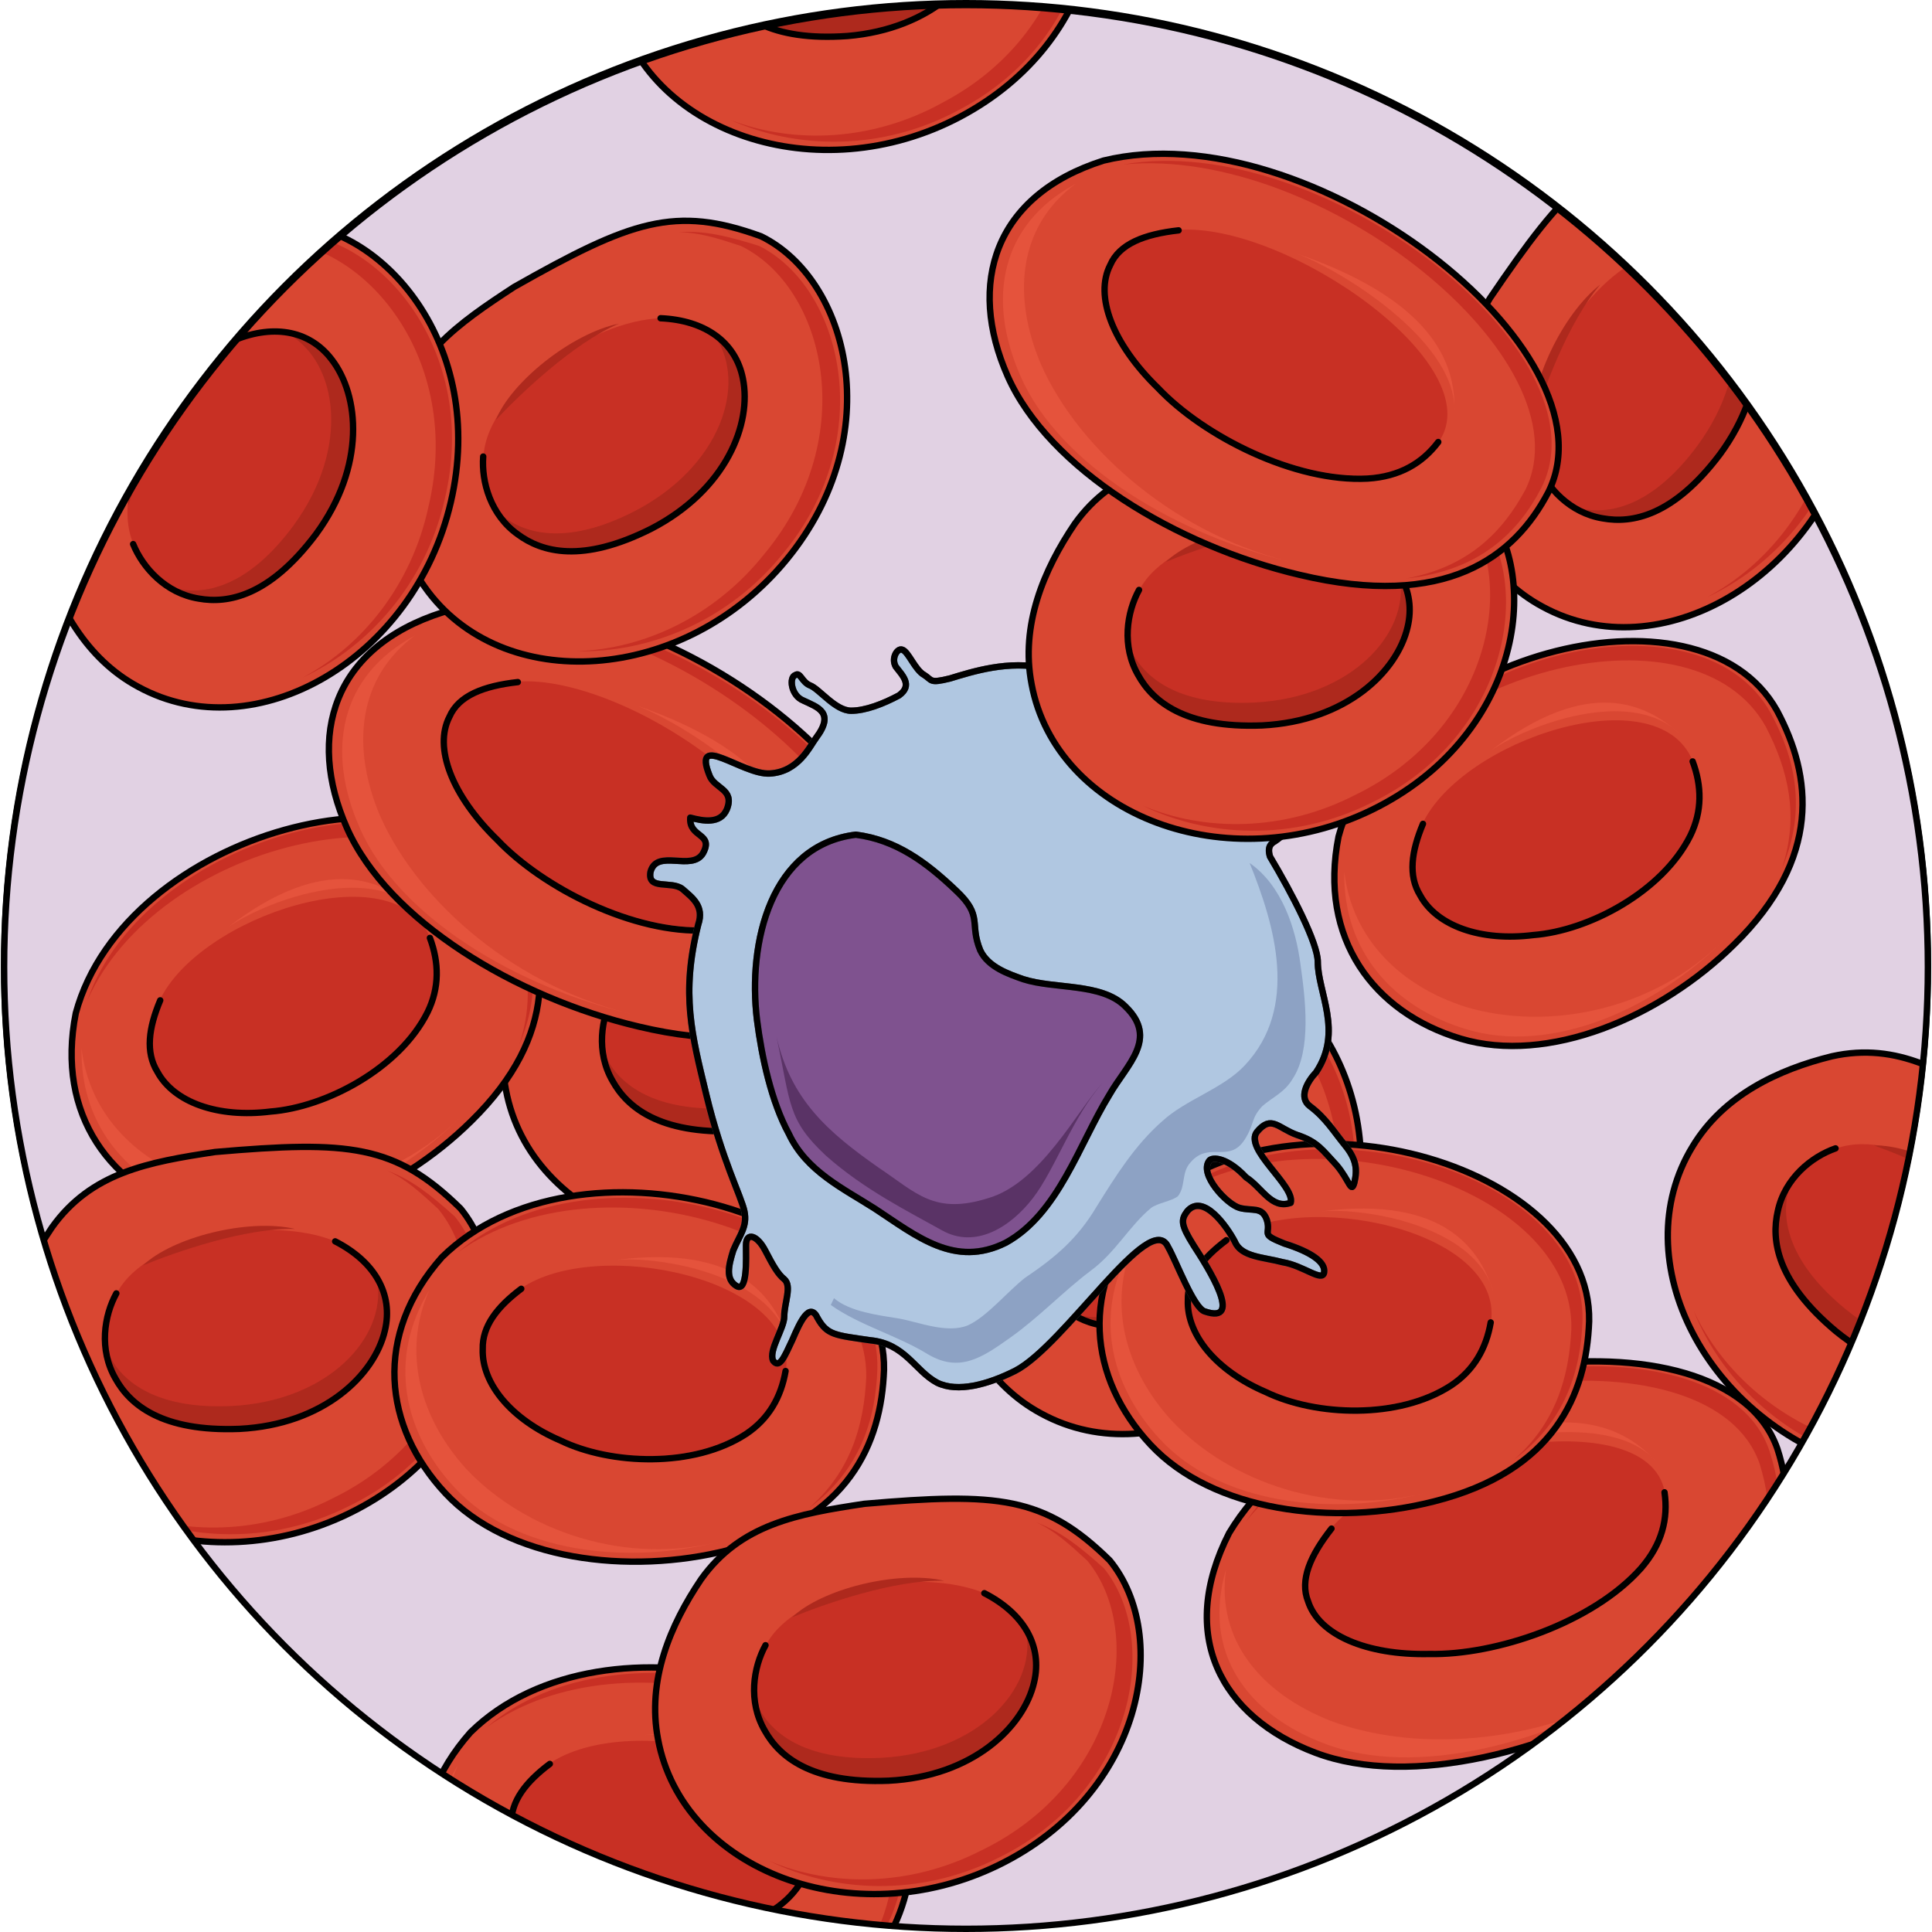 <?xml version="1.0" encoding="utf-8"?>
<!-- Created by: Science Figures, www.sciencefigures.org, Generator: Science Figures Editor -->
<!DOCTYPE svg PUBLIC "-//W3C//DTD SVG 1.1//EN" "http://www.w3.org/Graphics/SVG/1.1/DTD/svg11.dtd">
<svg version="1.1" id="Layer_1" xmlns="http://www.w3.org/2000/svg" xmlns:xlink="http://www.w3.org/1999/xlink" 
	 width="800px" height="800px" viewBox="0 0 302.92 303.213" enable-background="new 0 0 302.92 303.213"
	 xml:space="preserve">
<g>
	<g>
		<circle fill="#E0C2C2" cx="151.46" cy="151.46" r="150.96"/>
		
			<circle fill="none" stroke="#000000" stroke-linecap="round" stroke-linejoin="round" stroke-miterlimit="10" cx="151.46" cy="151.46" r="150.96"/>
	</g>
	<circle fill="#E1D1E3" cx="151.46" cy="151.753" r="150.96"/>
	<g>
		<defs>
			<circle id="SVGID_1_" cx="151.46" cy="151.753" r="150.96"/>
		</defs>
		<clipPath id="SVGID_2_">
			<use xlink:href="#SVGID_1_"  overflow="visible"/>
		</clipPath>
		<g clip-path="url(#SVGID_2_)">
			<g>
				<path fill-rule="evenodd" clip-rule="evenodd" fill="#D94732" d="M111.612,134.071c-10.503,1.585-19.447,3.211-25.594,11.829
					c-4.865,7.189-8.544,15.927-6.764,25.146c3.842,20.579,30.693,30.836,53.438,19.72s27.172-35.985,17.443-47.825
					C139.907,132.886,132.63,132.248,111.612,134.071L111.612,134.071z"/>
				<path fill-rule="evenodd" clip-rule="evenodd" fill="#C83024" d="M149.232,144.192c-3.802-3.418-6.813-5.803-10.595-7.195
					c2.871,1.312,5.102,3.34,7.985,6.003c9.337,11.329,4.769,35.131-16.694,45.495c-11.113,5.679-23.456,5.754-33.24,1.618
					c10.053,4.931,23.57,5.729,35.852-0.425C154.001,179.323,158.31,155.403,149.232,144.192L149.232,144.192z"/>
				<path fill-rule="evenodd" clip-rule="evenodd" fill="#C83024" d="M130.497,148.112c15.928,7.953,6.132,28.005-15.16,29.025
					c-21.289,1.021-23-13.875-19.175-20.861C101.003,147.064,120.714,143.977,130.497,148.112L130.497,148.112z"/>
				<path fill-rule="evenodd" clip-rule="evenodd" fill="#AE291D" d="M137.081,154.421c1.393,8.715-7.613,18.732-22.84,19.515
					c-11.32,0.546-17.088-3.438-19.353-8.175c1.237,6.288,6.769,12.183,20.429,11.359
					C132.366,176.497,141.995,163.733,137.081,154.421L137.081,154.421z"/>
				<path fill-rule="evenodd" clip-rule="evenodd" fill="#AE291D" d="M124.175,146.146c-7.459-1.713-19.32,1.347-23.857,5.72
					C105.396,149.776,116.335,145.955,124.175,146.146L124.175,146.146z"/>
				<path fill="none" stroke="#000000" stroke-linecap="round" stroke-linejoin="round" stroke-miterlimit="10" d="M96.116,156.263
					L96.116,156.263c-1.913,3.495-2.768,8.818-0.125,13.389c2.252,4.054,7.232,8.348,19.439,7.877
					c13.244-0.668,21.221-8.451,22.838-15.442c1.37-5.761-1.668-10.848-7.807-13.989l0,0"/>
				<path fill="none" stroke="#000000" stroke-linecap="round" stroke-linejoin="round" stroke-miterlimit="10" d="M111.612,134.071
					c-10.503,1.585-19.447,3.211-25.594,11.829c-4.865,7.189-8.544,15.927-6.764,25.146c3.842,20.579,30.693,30.836,53.438,19.72
					s27.172-35.985,17.443-47.825C139.907,132.886,132.63,132.248,111.612,134.071L111.612,134.071z"/>
			</g>
			<g>
				<path fill-rule="evenodd" clip-rule="evenodd" fill="#D94732" d="M11.706,159.007c-3.176,15.979,5.495,27.617,19.175,31.713
					c13.681,4.093,31.302-3.311,42.916-14.795c13.817-13.568,12.212-26.457,6.731-36.679
					C68.353,117.435,19.432,130.472,11.706,159.007L11.706,159.007z"/>
				<path fill-rule="evenodd" clip-rule="evenodd" fill="#C83024" d="M13.53,157.076c10.935-24.815,54.229-35.099,65.246-15.372
					c3.494,6.689,5.318,13.965,2.585,22.199c3.948-9.188,1.974-17.357-1.75-24.23C68.216,118.865,22.642,130.788,13.53,157.076
					L13.53,157.076z"/>
				<path opacity="0.4" fill-rule="evenodd" clip-rule="evenodd" fill="#F9654C" d="M72.282,175.167
					c-11.085,11.141-27.641,14.387-40.48,10.585c-10.182-3.198-17.934-10.618-19.154-21.267c-0.221,12.574,7.76,21.34,19.156,24.746
					C44.87,193.217,61.197,186.308,72.282,175.167L72.282,175.167L72.282,175.167z"/>
				<path fill-rule="evenodd" clip-rule="evenodd" fill="#C83024" d="M67.317,147.077c5.012,13.336-12.16,25.785-24.92,27.089
					c-12.762,1.304-22.938-5.366-17.465-17.202C31.165,143.808,61.702,133.64,67.317,147.077L67.317,147.077z"/>
				<path opacity="0.4" fill-rule="evenodd" clip-rule="evenodd" fill="#F9654C" d="M35.606,145.545
					c5.614-3.964,21.851-10.171,29.589-2.763C60.187,138.299,51.153,133.569,35.606,145.545L35.606,145.545z"/>
				
					<path fill-rule="evenodd" clip-rule="evenodd" fill="none" stroke="#000000" stroke-linecap="round" stroke-linejoin="round" stroke-miterlimit="10" d="
					M24.999,156.995L24.999,156.995c-1.817,4.319-2.346,8.137-0.445,11.215l0,0c2.584,4.787,9.49,7.277,17.758,6.24
					c8.723-0.671,20.249-6.795,24.643-15.591c1.895-3.873,1.814-7.795,0.369-11.661l0,0"/>
				<path fill="none" stroke="#000000" stroke-linecap="round" stroke-linejoin="round" stroke-miterlimit="10" d="M11.748,159.001
					c-3.177,15.98,5.495,27.621,19.176,31.714c13.68,4.095,31.3-3.313,42.915-14.794c13.818-13.569,12.211-26.457,6.73-36.679
					C68.396,117.431,19.474,130.467,11.748,159.001L11.748,159.001z"/>
			</g>
			<g>
				<path fill-rule="evenodd" clip-rule="evenodd" fill="#D94732" d="M33.606,180.796c-10.503,1.585-19.447,3.211-25.594,11.829
					c-4.865,7.189-8.544,15.927-6.764,25.146c3.842,20.579,30.693,30.836,53.438,19.72s27.172-35.985,17.443-47.825
					C61.901,179.61,54.624,178.973,33.606,180.796L33.606,180.796z"/>
				<path fill-rule="evenodd" clip-rule="evenodd" fill="#C83024" d="M71.227,190.917c-3.802-3.418-6.813-5.803-10.595-7.195
					c2.871,1.312,5.102,3.34,7.985,6.003c9.337,11.329,4.769,35.131-16.694,45.495c-11.113,5.679-23.456,5.754-33.24,1.618
					c10.053,4.931,23.57,5.729,35.852-0.425C75.995,226.048,80.304,202.128,71.227,190.917L71.227,190.917z"/>
				<path fill-rule="evenodd" clip-rule="evenodd" fill="#C83024" d="M52.491,194.837c15.928,7.953,6.132,28.005-15.16,29.025
					c-21.289,1.021-23-13.875-19.175-20.861C22.997,193.789,42.708,190.701,52.491,194.837L52.491,194.837z"/>
				<path fill-rule="evenodd" clip-rule="evenodd" fill="#AE291D" d="M59.075,201.146c1.393,8.715-7.613,18.732-22.84,19.515
					c-11.32,0.546-17.088-3.438-19.353-8.175c1.237,6.288,6.769,12.183,20.429,11.359C54.36,223.222,63.989,210.458,59.075,201.146
					L59.075,201.146z"/>
				<path fill-rule="evenodd" clip-rule="evenodd" fill="#AE291D" d="M46.169,192.87c-7.459-1.713-19.32,1.347-23.857,5.72
					C27.39,196.501,38.329,192.68,46.169,192.87L46.169,192.87z"/>
				<path fill="none" stroke="#000000" stroke-linecap="round" stroke-linejoin="round" stroke-miterlimit="10" d="M18.11,202.987
					L18.11,202.987c-1.913,3.495-2.768,8.818-0.125,13.389c2.252,4.054,7.232,8.348,19.439,7.877
					c13.244-0.668,21.221-8.451,22.838-15.442c1.37-5.761-1.668-10.848-7.807-13.989l0,0"/>
				<path fill="none" stroke="#000000" stroke-linecap="round" stroke-linejoin="round" stroke-miterlimit="10" d="M33.606,180.796
					c-10.503,1.585-19.447,3.211-25.594,11.829c-4.865,7.189-8.544,15.927-6.764,25.146c3.842,20.579,30.693,30.836,53.438,19.72
					s27.172-35.985,17.443-47.825C61.901,179.61,54.624,178.973,33.606,180.796L33.606,180.796z"/>
			</g>
			<g>
				<path fill-rule="evenodd" clip-rule="evenodd" fill="#D94732" d="M69.309,96.061c-17.185,5.445-21.48,19.356-15.036,33.874
					s26.494,26.616,45.827,31.152c22.914,5.443,33.656-2.722,39.026-13.006C150.226,125.7,101.531,88.197,69.309,96.061
					L69.309,96.061z"/>
				<path fill-rule="evenodd" clip-rule="evenodd" fill="#C83024" d="M72.463,96.707c31.178-3.022,73.108,30.821,63.074,51.067
					c-3.584,6.648-8.96,12.087-18.637,13.9c11.469-1.209,17.562-7.252,21.145-14.202C148.797,126.32,103.641,91.268,72.463,96.707
					L72.463,96.707z"/>
				<path opacity="0.4" fill-rule="evenodd" clip-rule="evenodd" fill="#F9654C" d="M99.669,159.319
					c-18.62-4.233-34.019-17.534-40.105-31.138c-4.655-10.883-3.581-21.766,5.371-28.416c-11.816,6.348-13.966,18.138-8.594,30.229
					C62.428,143.9,81.049,155.086,99.669,159.319L99.669,159.319L99.669,159.319z"/>
				<path fill-rule="evenodd" clip-rule="evenodd" fill="#C83024" d="M121.982,140.199c-8.607,11.479-32.994,2.416-43.753-8.457
					c-10.759-10.875-12.193-23.563,2.869-24.771C97.954,105.764,130.23,128.117,121.982,140.199L121.982,140.199z"/>
				<path opacity="0.4" fill-rule="evenodd" clip-rule="evenodd" fill="#F9654C" d="M99.669,110.69
					c7.876,3.019,25.777,14.486,24.704,25.35C124.78,129.171,122.402,118.529,99.669,110.69L99.669,110.69z"/>
				
					<path fill-rule="evenodd" clip-rule="evenodd" fill="none" stroke="#000000" stroke-linecap="round" stroke-linejoin="round" stroke-miterlimit="10" d="
					M81.121,107.049L81.121,107.049c-5.363,0.604-9.296,2.113-10.726,5.436l0,0c-2.503,4.832,0.357,12.382,7.507,19.327
					c7.15,7.549,21.451,14.796,32.891,14.193c5.006-0.303,8.581-2.417,11.083-5.738l0,0"/>
				<path fill="none" stroke="#000000" stroke-linecap="round" stroke-linejoin="round" stroke-miterlimit="10" d="M69.345,96.097
					c-17.186,5.443-21.481,19.356-15.037,33.874s26.495,26.614,45.828,31.152c22.914,5.443,33.655-2.723,39.025-13.006
					C150.26,125.736,101.567,88.232,69.345,96.097L69.345,96.097z"/>
			</g>
			<g>
				<path fill-rule="evenodd" clip-rule="evenodd" fill="#D94732" d="M69.169,197.293c-10.807,12.191-9.195,26.615,0.548,37.055
					c9.744,10.438,28.693,12.94,44.516,8.889c18.776-4.74,23.896-16.678,24.323-28.268
					C139.054,189.994,90.24,176.559,69.169,197.293L69.169,197.293z"/>
				<path fill-rule="evenodd" clip-rule="evenodd" fill="#C83024" d="M71.719,196.547c21.964-15.904,64.529-2.931,64.084,19.659
					c-0.359,7.54-2.457,14.74-8.973,20.47c8.046-5.938,10.464-13.988,10.719-21.802C138.213,191.16,92.852,178.451,71.719,196.547
					L71.719,196.547z"/>
				<path opacity="0.4" fill-rule="evenodd" clip-rule="evenodd" fill="#F9654C" d="M113.308,241.816
					c-15.192,4.024-31.123-1.53-40.289-11.292c-7.175-7.899-10.122-18.218-5.803-28.026c-6.536,10.743-4.07,22.338,4.049,31.031
					C80.533,243.564,98.115,245.841,113.308,241.816L113.308,241.816L113.308,241.816z"/>
				<path fill-rule="evenodd" clip-rule="evenodd" fill="#C83024" d="M123.198,215.063c-2.404,14.041-23.512,16.121-35.185,10.808
					c-11.675-5.315-17.093-16.21-6.396-23.665C93.639,193.993,125.133,200.628,123.198,215.063L123.198,215.063z"/>
				<path opacity="0.4" fill-rule="evenodd" clip-rule="evenodd" fill="#F9654C" d="M96.597,197.734
					c6.847-0.589,23.996,2.248,26.938,12.549C121.474,203.885,116.063,195.242,96.597,197.734L96.597,197.734z"/>
				
					<path fill-rule="evenodd" clip-rule="evenodd" fill="none" stroke="#000000" stroke-linecap="round" stroke-linejoin="round" stroke-miterlimit="10" d="
					M81.66,202.266L81.66,202.266c-3.749,2.812-6.132,5.841-6.045,9.456l0,0c-0.186,5.437,4.52,11.073,12.181,14.35
					c7.869,3.824,20.91,4.354,29.143-1.021c3.59-2.388,5.5-5.813,6.205-9.881l0,0"/>
				<path fill="none" stroke="#000000" stroke-linecap="round" stroke-linejoin="round" stroke-miterlimit="10" d="M69.208,197.31
					c-10.808,12.191-9.196,26.617,0.548,37.056c9.743,10.439,28.693,12.938,44.516,8.889c18.776-4.74,23.895-16.678,24.322-28.268
					C139.092,190.013,90.279,176.575,69.208,197.31L69.208,197.31z"/>
			</g>
			<g>
				<path fill-rule="evenodd" clip-rule="evenodd" fill="#D94732" d="M209.884,131.307c-3.176,15.979,5.495,27.617,19.175,31.713
					c13.681,4.093,31.302-3.311,42.916-14.795c13.817-13.568,12.212-26.457,6.731-36.679
					C266.53,89.734,217.609,102.771,209.884,131.307L209.884,131.307z"/>
				<path fill-rule="evenodd" clip-rule="evenodd" fill="#C83024" d="M211.708,129.376c10.935-24.815,54.229-35.099,65.246-15.372
					c3.494,6.689,5.318,13.965,2.585,22.199c3.948-9.188,1.974-17.357-1.75-24.23C266.394,91.165,220.819,103.088,211.708,129.376
					L211.708,129.376z"/>
				<path opacity="0.4" fill-rule="evenodd" clip-rule="evenodd" fill="#F9654C" d="M270.46,147.467
					c-11.085,11.141-27.641,14.387-40.48,10.585c-10.182-3.198-17.934-10.618-19.154-21.267c-0.221,12.574,7.76,21.34,19.156,24.746
					C243.048,165.517,259.375,158.607,270.46,147.467L270.46,147.467L270.46,147.467z"/>
				<path fill-rule="evenodd" clip-rule="evenodd" fill="#C83024" d="M265.495,119.377c5.012,13.336-12.16,25.785-24.92,27.089
					c-12.762,1.304-22.938-5.366-17.465-17.202C229.343,116.107,259.88,105.939,265.495,119.377L265.495,119.377z"/>
				<path opacity="0.4" fill-rule="evenodd" clip-rule="evenodd" fill="#F9654C" d="M233.784,117.845
					c5.614-3.964,21.851-10.171,29.589-2.763C258.364,110.599,249.331,105.869,233.784,117.845L233.784,117.845z"/>
				
					<path fill-rule="evenodd" clip-rule="evenodd" fill="none" stroke="#000000" stroke-linecap="round" stroke-linejoin="round" stroke-miterlimit="10" d="
					M223.177,129.295L223.177,129.295c-1.817,4.319-2.346,8.137-0.445,11.215l0,0c2.584,4.787,9.49,7.277,17.758,6.24
					c8.723-0.671,20.249-6.795,24.643-15.591c1.895-3.873,1.814-7.795,0.369-11.661l0,0"/>
				<path fill="none" stroke="#000000" stroke-linecap="round" stroke-linejoin="round" stroke-miterlimit="10" d="M209.926,131.301
					c-3.177,15.98,5.495,27.621,19.176,31.714c13.68,4.095,31.3-3.313,42.915-14.794c13.818-13.569,12.211-26.457,6.73-36.679
					C266.573,89.73,217.651,102.767,209.926,131.301L209.926,131.301z"/>
			</g>
			<g>
				<path fill-rule="evenodd" clip-rule="evenodd" fill="#D94732" d="M80.555,45.025c-8.893,5.809-16.352,11.005-18.359,21.399
					c-1.436,8.561-1.148,18.037,4.303,25.681c12.049,17.12,40.734,15.285,56.799-4.28s9.752-44.023-4.018-50.748
					C105.797,32.185,98.912,34.631,80.555,45.025L80.555,45.025z"/>
				<path fill-rule="evenodd" clip-rule="evenodd" fill="#C83024" d="M118.979,38.592c-4.879-1.529-8.609-2.446-12.627-2.141
					c3.156,0,6.027,0.917,9.758,2.141c13.201,6.422,18.941,29.969,3.73,48.317c-7.748,9.785-18.941,14.984-29.559,15.29
					c11.191,0.306,23.818-4.587,32.43-15.29C137.92,68.561,131.895,45.014,118.979,38.592L118.979,38.592z"/>
				<path fill-rule="evenodd" clip-rule="evenodd" fill="#C83024" d="M103.568,49.945c17.793,0.611,17.219,22.921-1.721,32.7
					S75.16,79.589,75.734,71.644C76.309,61.253,92.951,50.251,103.568,49.945L103.568,49.945z"/>
				<path fill-rule="evenodd" clip-rule="evenodd" fill="#AE291D" d="M112.178,52.945c4.891,7.347,0.863,20.202-12.658,27.243
					c-10.068,5.203-16.971,3.979-21,0.611c3.74,5.204,11.221,8.266,23.303,1.838C117.068,74.984,120.52,59.373,112.178,52.945
					L112.178,52.945z"/>
				<path fill-rule="evenodd" clip-rule="evenodd" fill="#AE291D" d="M97,50.785c-7.496,1.543-17.012,9.257-19.32,15.12
					C81.43,61.894,89.791,53.871,97,50.785L97,50.785z"/>
				<path fill="none" stroke="#000000" stroke-linecap="round" stroke-linejoin="round" stroke-miterlimit="10" d="M75.688,71.651
					L75.688,71.651c-0.287,3.974,1.148,9.171,5.453,12.229c3.732,2.751,10.047,4.586,20.953-0.918
					c11.768-6.113,15.787-16.508,14.352-23.539c-1.148-5.809-6.027-9.172-12.916-9.478l0,0"/>
				<path fill="none" stroke="#000000" stroke-linecap="round" stroke-linejoin="round" stroke-miterlimit="10" d="M80.555,45.025
					c-8.893,5.809-16.352,11.005-18.359,21.399c-1.436,8.561-1.148,18.037,4.303,25.681c12.049,17.12,40.734,15.285,56.799-4.28
					s9.752-44.023-4.018-50.748C105.797,32.185,98.912,34.631,80.555,45.025L80.555,45.025z"/>
			</g>
			<g>
				<path fill-rule="evenodd" clip-rule="evenodd" fill="#D94732" d="M192.702,240.597c-8.189,16.059-1.303,28.886,13.559,34.492
					c14.862,5.605,37.555-0.174,54.36-10.754c19.966-12.492,21.695-25.875,18.144-36.919
					C270.624,203.798,209.729,212.134,192.702,240.597L192.702,240.597z"/>
				<path fill-rule="evenodd" clip-rule="evenodd" fill="#C83024" d="M195.377,238.805c19.741-24.32,73.28-30.409,80.649-9.049
					c2.217,7.22,2.314,14.866-3.189,23.029c7.193-9.015,7.168-17.595,4.736-25.026C270.063,205.25,213.397,212.787,195.377,238.805
					L195.377,238.805z"/>
				<path opacity="0.4" fill-rule="evenodd" clip-rule="evenodd" fill="#F9654C" d="M259.06,263.399
					c-16.088,10.285-36.371,11.909-50.331,6.69c-11.017-4.327-18.011-12.733-16.46-23.776c-3.778,12.869,3.107,22.679,15.488,27.345
					C221.932,279.089,242.972,273.685,259.06,263.399L259.06,263.399L259.06,263.399z"/>
				<path fill-rule="evenodd" clip-rule="evenodd" fill="#C83024" d="M261.115,234.087c2.13,14.189-21.448,25.188-36.744,25.214
					c-15.298,0.024-25.339-7.864-15.622-19.437C219.725,227.015,258.304,219.731,261.115,234.087L261.115,234.087z"/>
				<path opacity="0.4" fill-rule="evenodd" clip-rule="evenodd" fill="#F9654C" d="M224.437,229.253
					c7.68-3.487,28.415-8.181,35.396,0.212C255.228,224.351,245.981,218.572,224.437,229.253L224.437,229.253z"/>
				
					<path fill-rule="evenodd" clip-rule="evenodd" fill="none" stroke="#000000" stroke-linecap="round" stroke-linejoin="round" stroke-miterlimit="10" d="
					M208.819,239.902L208.819,239.902c-3.336,4.243-5.021,8.103-3.66,11.453l0,0c1.682,5.175,9.066,8.44,19.031,8.228
					c10.396,0.209,25.598-4.885,33.201-13.452c3.3-3.776,4.305-7.808,3.697-11.921l0,0"/>
				<path fill="none" stroke="#000000" stroke-linecap="round" stroke-linejoin="round" stroke-miterlimit="10" d="M192.753,240.597
					c-8.191,16.059-1.303,28.887,13.559,34.492s37.555-0.176,54.361-10.754c19.965-12.492,21.693-25.875,18.143-36.919
					C270.674,203.798,209.78,212.132,192.753,240.597L192.753,240.597z"/>
			</g>
			<g>
				<path fill-rule="evenodd" clip-rule="evenodd" fill="#D94732" d="M314.298,174.138c-8.858-5.861-16.588-10.646-26.924-8.367
					c-8.431,2.076-17.014,6.099-21.87,14.135c-10.937,17.85,2.123,43.455,26.457,50.443c24.331,6.986,44.281-8.508,44.991-23.814
					C336.098,192.216,331.122,186.866,314.298,174.138L314.298,174.138z"/>
				<path fill-rule="evenodd" clip-rule="evenodd" fill="#C83024" d="M335.443,206.856c-0.532-5.084-1.169-8.873-3.044-12.439
					c1.253,2.898,1.55,5.897,1.906,9.807c-0.66,14.666-20,29.275-42.876,22.588c-12.055-3.232-21.269-11.446-25.761-21.072
					c4.16,10.396,13.658,20.047,26.899,23.707C315.444,236.131,334.669,221.263,335.443,206.856L335.443,206.856z"/>
				<path fill-rule="evenodd" clip-rule="evenodd" fill="#C83024" d="M318.909,197.215c6.494,16.575-14.213,24.896-30.701,11.388
					c-16.488-13.507-7.777-25.711-0.258-28.332C297.717,176.674,314.417,187.589,318.909,197.215L318.909,197.215z"/>
				<path fill-rule="evenodd" clip-rule="evenodd" fill="#AE291D" d="M319.57,206.309c-4.806,7.402-18.204,8.806-30.032-0.817
					c-8.769-7.179-10.381-14.001-8.887-19.035c-3.296,5.496-3.139,13.578,7.553,22.12
					C301.277,219.538,316.978,216.515,319.57,206.309L319.57,206.309z"/>
				<path fill-rule="evenodd" clip-rule="evenodd" fill="#AE291D" d="M315.534,191.519c-4.39-6.27-15.245-11.946-21.543-11.74
					C299.161,181.631,309.841,186.124,315.534,191.519L315.534,191.519z"/>
				<path fill="none" stroke="#000000" stroke-linecap="round" stroke-linejoin="round" stroke-miterlimit="10" d="M287.925,180.229
					L287.925,180.229c-3.761,1.312-7.962,4.691-9.063,9.854c-1.044,4.518-0.225,11.043,9.152,18.873
					c10.279,8.377,21.416,7.943,27.301,3.838c4.877-3.357,6.029-9.17,3.578-15.615l0,0"/>
				<path fill="none" stroke="#000000" stroke-linecap="round" stroke-linejoin="round" stroke-miterlimit="10" d="M314.298,174.138
					c-8.858-5.861-16.588-10.646-26.924-8.367c-8.431,2.076-17.014,6.099-21.87,14.135c-10.937,17.85,2.123,43.455,26.457,50.443
					c24.331,6.986,44.281-8.508,44.991-23.814C336.098,192.216,331.122,186.866,314.298,174.138L314.298,174.138z"/>
			</g>
			<g>
				<path fill-rule="evenodd" clip-rule="evenodd" fill="#D94732" d="M155.027,173.404c-5.405,9.144-9.793,17.105-6.993,27.313
					c2.5,8.315,6.951,16.684,15.223,21.127c18.381,10.02,43.292-4.319,49.04-28.977c5.746-24.653-10.738-43.794-26.062-43.728
					C171.979,150.718,166.888,155.957,155.027,173.404L155.027,173.404z"/>
				<path fill-rule="evenodd" clip-rule="evenodd" fill="#C83024" d="M186.634,150.63c-5.05,0.788-8.802,1.617-12.27,3.67
					c2.832-1.398,5.813-1.847,9.698-2.4c14.681-0.083,30.25,18.492,24.729,41.678c-2.618,12.203-10.354,21.82-19.741,26.795
					c10.173-4.682,19.33-14.656,22.314-28.065C216.884,169.122,201.062,150.674,186.634,150.63L186.634,150.63z"/>
				<path fill-rule="evenodd" clip-rule="evenodd" fill="#C83024" d="M177.842,167.631c16.226-7.324,25.584,12.935,12.927,30.085
					c-12.654,17.15-25.284,9.069-28.282,1.692C158.4,189.836,168.455,172.604,177.842,167.631L177.842,167.631z"/>
				<path fill-rule="evenodd" clip-rule="evenodd" fill="#AE291D" d="M186.891,166.51c7.636,4.426,9.715,17.735,0.703,30.036
					c-6.726,9.12-13.458,11.075-18.561,9.838c5.656,3.014,13.72,2.447,21.71-8.662C201.028,184.11,197.214,168.583,186.891,166.51
					L186.891,166.51z"/>
				<path fill-rule="evenodd" clip-rule="evenodd" fill="#AE291D" d="M172.323,171.29c-6.039,4.701-11.159,15.83-10.634,22.109
					C163.277,188.142,167.224,177.248,172.323,171.29L172.323,171.29z"/>
				<path fill="none" stroke="#000000" stroke-linecap="round" stroke-linejoin="round" stroke-miterlimit="10" d="M162.445,199.436
					L162.445,199.436c1.5,3.689,5.089,7.714,10.301,8.552c4.564,0.813,11.04-0.334,18.385-10.096
					c7.847-10.69,6.851-21.791,2.452-27.46c-3.6-4.701-9.464-5.558-15.776-2.784l0,0"/>
				<path fill="none" stroke="#000000" stroke-linecap="round" stroke-linejoin="round" stroke-miterlimit="10" d="M155.027,173.404
					c-5.405,9.144-9.793,17.105-6.993,27.313c2.5,8.315,6.951,16.684,15.223,21.127c18.381,10.02,43.292-4.319,49.04-28.977
					c5.746-24.653-10.738-43.794-26.062-43.728C171.979,150.718,166.888,155.957,155.027,173.404L155.027,173.404z"/>
			</g>
			<g>
				<path fill-rule="evenodd" clip-rule="evenodd" fill="#D94732" d="M13.332,59.361c-5.405,9.144-9.793,17.105-6.993,27.313
					c2.5,8.315,6.951,16.684,15.223,21.127c18.381,10.02,43.292-4.319,49.04-28.977C76.348,54.171,59.863,35.03,44.54,35.097
					C30.284,36.675,25.192,41.914,13.332,59.361L13.332,59.361z"/>
				<path fill-rule="evenodd" clip-rule="evenodd" fill="#C83024" d="M44.938,36.587c-5.05,0.788-8.802,1.617-12.27,3.67
					c2.832-1.398,5.813-1.847,9.698-2.4c14.681-0.083,30.25,18.492,24.729,41.678c-2.618,12.203-10.354,21.82-19.741,26.795
					c10.173-4.682,19.33-14.656,22.314-28.065C75.188,55.079,59.366,36.631,44.938,36.587L44.938,36.587z"/>
				<path fill-rule="evenodd" clip-rule="evenodd" fill="#C83024" d="M36.146,53.588c16.226-7.324,25.584,12.935,12.927,30.085
					c-12.654,17.15-25.284,9.069-28.282,1.692C16.705,75.793,26.76,58.561,36.146,53.588L36.146,53.588z"/>
				<path fill-rule="evenodd" clip-rule="evenodd" fill="#AE291D" d="M45.195,52.467c7.636,4.426,9.715,17.735,0.703,30.036
					c-6.726,9.12-13.458,11.075-18.561,9.838c5.656,3.014,13.72,2.447,21.71-8.662C59.333,70.067,55.519,54.54,45.195,52.467
					L45.195,52.467z"/>
				<path fill-rule="evenodd" clip-rule="evenodd" fill="#AE291D" d="M30.628,57.247c-6.039,4.701-11.159,15.83-10.634,22.109
					C21.582,74.099,25.528,63.205,30.628,57.247L30.628,57.247z"/>
				<path fill="none" stroke="#000000" stroke-linecap="round" stroke-linejoin="round" stroke-miterlimit="10" d="M20.75,85.393
					L20.75,85.393c1.5,3.689,5.089,7.714,10.301,8.552c4.564,0.813,11.04-0.334,18.385-10.096c7.847-10.69,6.851-21.791,2.452-27.46
					c-3.6-4.701-9.464-5.558-15.776-2.784l0,0"/>
				<path fill="none" stroke="#000000" stroke-linecap="round" stroke-linejoin="round" stroke-miterlimit="10" d="M13.332,59.361
					c-5.405,9.144-9.793,17.105-6.993,27.313c2.5,8.315,6.951,16.684,15.223,21.127c18.381,10.02,43.292-4.319,49.04-28.977
					C76.348,54.171,59.863,35.03,44.54,35.097C30.284,36.675,25.192,41.914,13.332,59.361L13.332,59.361z"/>
			</g>
			<g>
				<path fill-rule="evenodd" clip-rule="evenodd" fill="#D94732" d="M233.707,46.775c-5.405,9.144-9.793,17.105-6.993,27.313
					c2.5,8.315,6.951,16.684,15.223,21.127c18.381,10.02,43.292-4.319,49.04-28.977c5.746-24.653-10.738-43.794-26.062-43.728
					C250.659,24.089,245.567,29.328,233.707,46.775L233.707,46.775z"/>
				<path fill-rule="evenodd" clip-rule="evenodd" fill="#C83024" d="M265.313,24.001c-5.05,0.788-8.802,1.617-12.27,3.67
					c2.832-1.398,5.813-1.847,9.698-2.4c14.681-0.083,30.25,18.492,24.729,41.678c-2.618,12.203-10.354,21.82-19.741,26.795
					c10.173-4.682,19.33-14.656,22.314-28.065C295.563,42.493,279.741,24.045,265.313,24.001L265.313,24.001z"/>
				<path fill-rule="evenodd" clip-rule="evenodd" fill="#C83024" d="M256.521,41.002c16.226-7.324,25.584,12.935,12.927,30.085
					c-12.654,17.15-25.284,9.069-28.282,1.692C237.08,63.207,247.135,45.975,256.521,41.002L256.521,41.002z"/>
				<path fill-rule="evenodd" clip-rule="evenodd" fill="#AE291D" d="M265.57,39.881c7.636,4.426,9.715,17.735,0.703,30.036
					c-6.726,9.12-13.458,11.075-18.561,9.838c5.656,3.014,13.72,2.447,21.71-8.662C279.708,57.481,275.894,41.954,265.57,39.881
					L265.57,39.881z"/>
				<path fill-rule="evenodd" clip-rule="evenodd" fill="#AE291D" d="M251.003,44.661c-6.039,4.701-11.159,15.83-10.634,22.109
					C241.957,61.513,245.903,50.619,251.003,44.661L251.003,44.661z"/>
				<path fill="none" stroke="#000000" stroke-linecap="round" stroke-linejoin="round" stroke-miterlimit="10" d="M241.125,72.807
					L241.125,72.807c1.5,3.689,5.089,7.714,10.301,8.552c4.564,0.813,11.04-0.334,18.385-10.096
					c7.847-10.69,6.851-21.791,2.452-27.46c-3.6-4.701-9.464-5.558-15.776-2.784l0,0"/>
				<path fill="none" stroke="#000000" stroke-linecap="round" stroke-linejoin="round" stroke-miterlimit="10" d="M233.707,46.775
					c-5.405,9.144-9.793,17.105-6.993,27.313c2.5,8.315,6.951,16.684,15.223,21.127c18.381,10.02,43.292-4.319,49.04-28.977
					c5.746-24.653-10.738-43.794-26.062-43.728C250.659,24.089,245.567,29.328,233.707,46.775L233.707,46.775z"/>
			</g>
			<g>
				<path fill-rule="evenodd" clip-rule="evenodd" fill="#D94732" d="M127.629-37.657c-10.445,1.928-19.332,3.848-25.191,12.662
					c-4.629,7.346-8.017,16.198-5.936,25.354c4.514,20.442,31.688,29.813,54.058,17.955c22.366-11.856,25.976-36.857,15.862-48.37
					C155.87-39.771,148.575-40.171,127.629-37.657L127.629-37.657z"/>
				<path fill-rule="evenodd" clip-rule="evenodd" fill="#C83024" d="M165.561-28.777c-3.911-3.291-7-5.576-10.826-6.843
					c2.915,1.217,5.211,3.17,8.18,5.737c9.703,11.017,5.919,34.957-15.191,46.019c-10.924,6.039-23.256,6.521-33.172,2.709
					c10.211,4.597,23.746,4.953,35.818-1.603C171.479,6.18,175.002-17.868,165.561-28.777L165.561-28.777z"/>
				<path fill-rule="evenodd" clip-rule="evenodd" fill="#C83024" d="M146.965-24.243c16.179,7.427,7.047,27.788-14.199,29.506
					c-21.244,1.719-23.443-13.113-19.85-20.219C117.451-24.323,137.051-28.057,146.965-24.243L146.965-24.243z"/>
				<path fill-rule="evenodd" clip-rule="evenodd" fill="#AE291D" d="M153.752-18.155C155.43-9.49,146.758,0.817,131.563,2.1
					c-11.295,0.917-17.189-2.876-19.607-7.536c1.441,6.244,7.164,11.953,20.789,10.684C149.764,4.065,158.969-9.009,153.752-18.155
					L153.752-18.155z"/>
				<path fill-rule="evenodd" clip-rule="evenodd" fill="#AE291D" d="M140.581-26.003c-7.511-1.467-19.267,1.98-23.657,6.5
					C121.932-21.758,132.739-25.936,140.581-26.003L140.581-26.003z"/>
				<path fill="none" stroke="#000000" stroke-linecap="round" stroke-linejoin="round" stroke-miterlimit="10" d="M112.868-14.968
					L112.868-14.968c-1.797,3.553-2.476,8.902,0.315,13.383c2.385,3.977,7.502,8.107,19.688,7.236
					c13.215-1.104,20.932-9.145,22.318-16.184c1.182-5.803-2.023-10.787-8.26-13.727l0,0"/>
				<path fill="none" stroke="#000000" stroke-linecap="round" stroke-linejoin="round" stroke-miterlimit="10" d="M127.629-37.657
					c-10.445,1.928-19.332,3.848-25.191,12.662c-4.629,7.346-8.017,16.198-5.936,25.354c4.514,20.442,31.688,29.813,54.058,17.955
					c22.366-11.856,25.976-36.857,15.862-48.37C155.87-39.771,148.575-40.171,127.629-37.657L127.629-37.657z"/>
			</g>
			<g>
				<path fill-rule="evenodd" clip-rule="evenodd" fill="#D94732" d="M179.833,189.668c-10.807,12.191-9.195,26.615,0.548,37.055
					c9.744,10.438,28.693,12.94,44.516,8.889c18.776-4.74,23.896-16.678,24.323-28.268
					C249.718,182.369,200.904,168.934,179.833,189.668L179.833,189.668z"/>
				<path fill-rule="evenodd" clip-rule="evenodd" fill="#C83024" d="M182.383,188.922c21.964-15.904,64.529-2.931,64.084,19.659
					c-0.359,7.54-2.457,14.74-8.973,20.47c8.046-5.938,10.464-13.988,10.719-21.802
					C248.877,183.535,203.516,170.826,182.383,188.922L182.383,188.922z"/>
				<path opacity="0.4" fill-rule="evenodd" clip-rule="evenodd" fill="#F9654C" d="M223.972,234.191
					c-15.192,4.024-31.123-1.53-40.289-11.292c-7.175-7.899-10.122-18.218-5.803-28.026c-6.536,10.743-4.07,22.338,4.049,31.031
					C191.197,235.939,208.779,238.216,223.972,234.191L223.972,234.191L223.972,234.191z"/>
				<path fill-rule="evenodd" clip-rule="evenodd" fill="#C83024" d="M233.862,207.438c-2.404,14.041-23.512,16.121-35.185,10.808
					c-11.675-5.315-17.093-16.21-6.396-23.665C204.303,186.368,235.797,193.003,233.862,207.438L233.862,207.438z"/>
				<path opacity="0.4" fill-rule="evenodd" clip-rule="evenodd" fill="#F9654C" d="M207.261,190.109
					c6.847-0.589,23.996,2.248,26.938,12.549C232.138,196.26,226.727,187.617,207.261,190.109L207.261,190.109z"/>
				
					<path fill-rule="evenodd" clip-rule="evenodd" fill="none" stroke="#000000" stroke-linecap="round" stroke-linejoin="round" stroke-miterlimit="10" d="
					M192.324,194.641L192.324,194.641c-3.749,2.812-6.132,5.841-6.045,9.456l0,0c-0.186,5.437,4.52,11.073,12.181,14.35
					c7.869,3.824,20.91,4.354,29.143-1.021c3.59-2.388,5.5-5.813,6.205-9.881l0,0"/>
				<path fill="none" stroke="#000000" stroke-linecap="round" stroke-linejoin="round" stroke-miterlimit="10" d="M179.872,189.685
					c-10.808,12.191-9.196,26.617,0.548,37.056c9.743,10.439,28.693,12.938,44.516,8.889c18.776-4.74,23.895-16.678,24.322-28.268
					C249.756,182.388,200.943,168.95,179.872,189.685L179.872,189.685z"/>
			</g>
			<g>
				<path fill-rule="evenodd" clip-rule="evenodd" fill="#D94732" d="M73.649,271.862c-10.807,12.191-9.195,26.615,0.548,37.055
					c9.744,10.438,28.693,12.94,44.516,8.889c18.776-4.74,23.896-16.678,24.323-28.268
					C143.534,264.563,94.721,251.128,73.649,271.862L73.649,271.862z"/>
				<path fill-rule="evenodd" clip-rule="evenodd" fill="#C83024" d="M76.199,271.116c21.964-15.904,64.529-2.931,64.084,19.659
					c-0.359,7.54-2.457,14.74-8.973,20.47c8.046-5.938,10.464-13.988,10.719-21.802C142.693,265.729,97.332,253.021,76.199,271.116
					L76.199,271.116z"/>
				<path opacity="0.4" fill-rule="evenodd" clip-rule="evenodd" fill="#F9654C" d="M117.788,316.386
					c-15.192,4.024-31.123-1.53-40.289-11.292c-7.175-7.899-10.122-18.218-5.803-28.026c-6.536,10.743-4.07,22.338,4.049,31.031
					C85.014,318.134,102.596,320.41,117.788,316.386L117.788,316.386L117.788,316.386z"/>
				<path fill-rule="evenodd" clip-rule="evenodd" fill="#C83024" d="M127.679,289.632c-2.404,14.041-23.512,16.121-35.185,10.808
					c-11.675-5.315-17.093-16.21-6.396-23.665C98.119,268.563,129.613,275.197,127.679,289.632L127.679,289.632z"/>
				<path opacity="0.4" fill-rule="evenodd" clip-rule="evenodd" fill="#F9654C" d="M101.077,272.304
					c6.847-0.589,23.996,2.248,26.938,12.549C125.954,278.454,120.543,269.812,101.077,272.304L101.077,272.304z"/>
				
					<path fill-rule="evenodd" clip-rule="evenodd" fill="none" stroke="#000000" stroke-linecap="round" stroke-linejoin="round" stroke-miterlimit="10" d="
					M86.141,276.835L86.141,276.835c-3.749,2.812-6.132,5.841-6.045,9.456l0,0c-0.186,5.437,4.52,11.073,12.181,14.35
					c7.869,3.824,20.91,4.354,29.143-1.021c3.59-2.388,5.5-5.813,6.205-9.881l0,0"/>
				<path fill="none" stroke="#000000" stroke-linecap="round" stroke-linejoin="round" stroke-miterlimit="10" d="M73.688,271.879
					c-10.808,12.191-9.196,26.617,0.548,37.056c9.743,10.439,28.693,12.938,44.516,8.889c18.776-4.74,23.895-16.678,24.322-28.268
					C143.572,264.582,94.76,251.145,73.688,271.879L73.688,271.879z"/>
			</g>
			<g>
				<path fill-rule="evenodd" clip-rule="evenodd" fill="#D94732" d="M135.489,236.014c-10.503,1.585-19.447,3.211-25.594,11.829
					c-4.865,7.189-8.544,15.927-6.764,25.146c3.842,20.579,30.693,30.836,53.438,19.72s27.172-35.985,17.443-47.825
					C163.784,234.828,156.507,234.19,135.489,236.014L135.489,236.014z"/>
				<path fill-rule="evenodd" clip-rule="evenodd" fill="#C83024" d="M173.109,246.135c-3.802-3.418-6.813-5.803-10.595-7.195
					c2.871,1.312,5.102,3.34,7.985,6.003c9.337,11.329,4.769,35.131-16.694,45.495c-11.113,5.679-23.456,5.754-33.24,1.618
					c10.053,4.931,23.57,5.729,35.852-0.425C177.878,281.266,182.187,257.346,173.109,246.135L173.109,246.135z"/>
				<path fill-rule="evenodd" clip-rule="evenodd" fill="#C83024" d="M154.374,250.055c15.928,7.953,6.132,28.005-15.16,29.025
					c-21.289,1.021-23-13.875-19.175-20.861C124.88,249.007,144.591,245.919,154.374,250.055L154.374,250.055z"/>
				<path fill-rule="evenodd" clip-rule="evenodd" fill="#AE291D" d="M160.958,256.363c1.393,8.715-7.613,18.732-22.84,19.515
					c-11.32,0.546-17.088-3.438-19.353-8.175c1.237,6.288,6.769,12.183,20.429,11.359
					C156.243,278.439,165.872,265.676,160.958,256.363L160.958,256.363z"/>
				<path fill-rule="evenodd" clip-rule="evenodd" fill="#AE291D" d="M148.052,248.088c-7.459-1.713-19.32,1.347-23.857,5.72
					C129.272,251.719,140.212,247.897,148.052,248.088L148.052,248.088z"/>
				<path fill="none" stroke="#000000" stroke-linecap="round" stroke-linejoin="round" stroke-miterlimit="10" d="M119.993,258.205
					L119.993,258.205c-1.913,3.495-2.768,8.818-0.125,13.389c2.252,4.054,7.232,8.348,19.439,7.877
					c13.244-0.668,21.221-8.451,22.838-15.442c1.37-5.761-1.668-10.848-7.807-13.989l0,0"/>
				<path fill="none" stroke="#000000" stroke-linecap="round" stroke-linejoin="round" stroke-miterlimit="10" d="M135.489,236.014
					c-10.503,1.585-19.447,3.211-25.594,11.829c-4.865,7.189-8.544,15.927-6.764,25.146c3.842,20.579,30.693,30.836,53.438,19.72
					s27.172-35.985,17.443-47.825C163.784,234.828,156.507,234.19,135.489,236.014L135.489,236.014z"/>
			</g>
			<g>
				<path fill-rule="evenodd" clip-rule="evenodd" fill="#B0C7E1" d="M210.91,179.718c-1.75-2.13-3-4.261-5.498-6.392
					c-1.5-1.064-0.5-3.462,0.998-5.06c4.25-6.392,0.25-12.518,0.25-17.311c0-2.93-3.998-10.652-7.248-16.512
					c-0.75-1.598,0-2.131,0.5-2.396c1-0.533,1.75-1.065,2-1.864c1.75-3.462-2-3.462-4.498-2.93c-0.5,0-2.25,0.267-2.5-1.065
					c-0.5-3.462,1-8.521,1.5-11.718c0.5-3.729,0.25-7.19-1.5-8.522c-1-0.532-1.25,0.799-0.75,3.729c0.5,2.663-1.75,7.19-3.248,5.593
					c-0.5-0.267-1-0.799-1.75-1.065c-0.25-0.532-0.25-0.799,0-1.331c0.25-2.131,2.748-3.729,2.998-5.859
					c0.75-3.729-1.498-2.929-2.748-0.799c-1.25,2.131-1.25,5.326-3.75,6.392c-2.498,1.065-4.498-1.864-6.498-2.93
					c-4.248-1.864-2.998-3.729-2.5-6.125c0.75-2.663,3.5-5.061,1.25-5.593c-1.998-0.799-3.498,6.658-4.498,8.256
					s-3.75,0.267-9.498-1.331c-5.748-1.332-11.496,0.532-14.746,1.598c-3.498,0.799-2.998,0-4.248-0.533
					c-1.5-0.799-2.5-3.729-3.25-3.994c-1-0.267-1.998,1.331-1.25,2.663c1,1.331,3,2.929,0.5,4.261
					c-2.498,1.598-4.998,2.663-7.498,2.663c-2.498,0-4.998-3.462-6.248-3.995c-1.498-0.532-1.748-2.13-2.498-1.598
					c-1,0.267-0.75,2.93,1.248,3.995c2.25,0.799,5,1.864,2,5.858c-1,1.332-2.498,5.327-6.998,5.593
					c-4.498,0.267-12.496-6.924-9.746,0.267c0.748,2.131,3.998,2.131,2.748,5.326c-1,2.396-3.748,1.864-5.498,1.332
					c-0.5,3.195,3.498,2.396,1.75,5.592c-1.75,2.93-7.248-0.799-7.998,2.93c-0.75,2.93,3.248,1.332,4.748,2.664
					c1.75,1.331,3.5,2.662,2.5,5.592c-2.75,10.919-1,17.311,1.25,26.632c2.498,10.387,5.498,15.979,5.998,18.376
					c0.75,2.396-0.75,3.729-1.5,6.125c-1,2.397-1.25,4.527,0.5,5.593s1.25-4.261,1.25-6.392c0-2.396,1.748-1.598,2.998,0.799
					c1.25,2.397,2,3.729,3.25,4.527c1,0.799,0,3.729,0,5.859c0,1.864-2.75,5.326-1.75,6.657c0.75,1.599,1.75-0.266,2.75-2.929
					c1.25-2.93,2.748-6.126,4.248-3.462c1.25,2.662,2.75,2.662,7.998,3.462c5.498,0.532,7.248,4.793,10.498,6.392
					c3.248,1.863,7.996,0.532,12.496-1.599c7.498-3.994,20.994-25.565,23.744-19.44c1.248,2.131,3.998,9.587,5.748,10.119
					c6.248,2.131,0.5-7.189-1.5-10.386s-2.25-3.995-1.25-5.326c2.5-3.196,6.498,2.396,7.498,4.794c1.25,2.396,4.5,2.396,7.498,3.195
					c3.25,0.533,6.248,3.195,6.498,1.598s-1.998-3.195-6.248-4.527c-3.998-1.598-2-1.331-2.75-3.729
					c-0.748-2.396-2.248-1.331-4.248-1.863c-2-0.533-6.498-5.327-4.748-7.457c0.5-0.533,2.998-0.533,5.998,2.663
					c2.25,1.598,3.748,5.06,6.998,3.994c0.5-2.663-7.748-8.521-5.498-11.185c2.498-2.664,3.248-0.533,6.498,0.532
					c2.998,1.065,3.748,2.397,5.998,4.794c2,2.396,2.25,4.527,2.75,2.663C213.158,183.446,212.66,181.849,210.91,179.718
					L210.91,179.718z"/>
				<path fill-rule="evenodd" clip-rule="evenodd" fill="#7F528F" d="M134.172,131.24c-13.26,1.867-17.014,16.804-15.512,29.072
					c0.75,5.868,2.252,12.803,5.004,18.137c3.002,5.602,8.758,8.269,13.76,11.469c6.256,4.535,12.51,9.603,20.266,5.335
					c8.508-4.534,11.51-15.47,16.264-23.205c3.002-4.801,8.006-8.802,2.752-13.869c-3.752-3.734-11.258-2.4-16.012-4.268
					c-2.252-0.8-5.756-1.6-6.756-4.534c-2.002-4.268,0.5-5.334-4.004-9.335C145.432,135.508,140.428,132.04,134.172,131.24
					L134.172,131.24z"/>
				<path fill-rule="evenodd" clip-rule="evenodd" fill="#8DA2C4" d="M130.238,204.809c4.5,3.201,10.498,4.802,15.246,7.736
					c5,2.936,8.498,0.534,12.998-2.668c4.498-3.201,8.246-7.203,12.496-10.404c3.998-2.936,5.998-6.938,9.498-9.872
					c0.998-0.8,3.248-1.067,4.248-1.868c1.25-1.601,0.5-3.734,2-5.336c2.998-3.468,6.248,0.534,8.748-4.002
					c1.248-2.134,0.748-2.935,2.498-4.802c1.5-1.334,3.5-2.135,4.75-4.269c2.998-4.536,1.998-12.54,1.248-17.876
					c-0.748-5.869-2.998-12.539-7.996-16.008c3.998,9.871,7.746,22.678-0.75,31.749c-3.5,3.735-9.248,5.336-12.998,8.805
					c-4.248,3.734-7.248,8.537-10.246,13.34c-3,5.069-6.498,8.004-11.248,11.205c-2.748,2.135-5.998,6.137-8.996,7.471
					c-3.25,1.334-7.748-0.533-10.748-1.067c-3.25-0.533-7.748-1.067-10.248-3.201"/>
				<path fill-rule="evenodd" clip-rule="evenodd" fill="#5A3366" d="M121.719,162.68c2.25,10.676,1.75,13.078,7.748,18.682
					c6,5.338,12.998,8.808,18.248,11.743c5.248,2.936,10.748-0.534,14.246-5.071c3.5-4.536,6.25-12.81,10.998-18.147
					c-4,4.271-9.748,15.746-17.996,18.147c-8.498,2.67-11.248-0.8-17.246-4.803C129.717,177.625,123.969,172.555,121.719,162.68"/>
				<path fill="none" stroke="#58585A" stroke-linecap="round" stroke-linejoin="round" stroke-miterlimit="10" d="M210.92,179.718
					c-1.75-2.13-3-4.261-5.5-6.125c-1.75-1.331-0.5-3.729,1-5.326c4.25-6.392,0.25-12.518,0.25-17.311
					c0-2.93-3.998-10.652-7.498-16.512c-0.5-1.598,0.25-2.131,0.75-2.396c0.75-0.533,1.5-1.065,2-1.864
					c1.748-3.462-2-3.462-4.5-2.93c-0.5,0-2.25,0.267-2.5-1.065c-0.5-3.462,1-8.521,1.5-11.718c0.5-3.729,0.25-7.19-1.5-8.522
					c-1-0.532-1.25,0.799-0.75,3.729c0.5,2.663-1.75,7.19-3.248,5.593c-0.5-0.267-1-0.799-2-1.065c0-0.532,0-0.799,0-1.331
					c0.5-2.131,2.75-3.729,3.25-5.859c0.498-3.462-1.5-2.929-3-0.532c-1.25,1.864-1,5.06-3.5,6.125s-4.498-1.864-6.498-2.93
					c-4.25-1.864-3-3.729-2.5-6.125c0.5-2.663,3.25-4.794,1.25-5.593s-3.5,6.658-4.5,8.256c-1.25,1.598-3.748,0.267-9.498-1.331
					c-5.748-1.332-11.498,0.532-14.998,1.598c-3.248,0.799-2.748,0.266-3.998-0.533c-1.5-0.799-2.5-3.729-3.5-3.994
					c-0.75-0.267-1.75,1.331-1,2.663c1,1.331,2.75,2.929,0.5,4.527c-2.5,1.331-5.248,2.396-7.498,2.396c-2.5,0-5-3.462-6.498-3.995
					c-1.25-0.532-1.5-2.13-2.25-1.598c-1,0.267-0.75,3.196,1.25,3.995c2.248,1.065,4.998,1.864,1.998,5.858
					c-0.998,1.332-2.748,5.327-7.248,5.593c-4.25,0.267-12.248-6.657-9.498,0.267c0.75,2.131,4,2.131,2.75,5.326
					c-1,2.396-3.75,1.864-5.75,1.332c-0.25,3.195,3.75,2.396,2,5.592c-1.75,2.93-7.248-0.799-8.248,2.93
					c-0.5,2.93,3.25,1.332,4.998,2.664c1.5,1.331,3.5,2.662,2.5,5.592c-2.75,10.919-1,17.311,1.25,26.632
					c2.5,10.387,5.498,15.979,5.998,18.376c0.5,2.396-0.748,3.729-1.748,6.125c-0.75,2.397-1.25,4.527,0.5,5.593
					c1.748,1.065,1.498-4.261,1.498-6.392s1.75-1.598,3,0.799c1.25,2.397,2,3.729,3,4.527c1.25,1.065,0,3.729,0,5.859
					c0,1.864-2.5,5.326-1.75,6.924c1,1.332,1.75-0.532,3-3.195c1.25-2.93,2.75-6.126,3.998-3.462c1.5,2.662,2.75,2.662,8.25,3.462
					c5.498,0.532,6.998,4.793,10.498,6.657c3.248,1.598,7.998,0.267,12.248-1.864c7.748-3.994,21.246-25.565,23.994-19.44
					c1.25,2.131,4,9.587,5.75,10.119c6.248,2.131,0.5-6.924-1.75-10.386c-2-3.196-2-3.995-1-5.326c2.5-2.93,6.248,2.396,7.498,4.794
					c1,2.396,4.5,2.396,7.5,3.195c3.248,0.533,6.248,3.195,6.498,1.598s-2-3.195-6.248-4.527c-4-1.598-2-1.331-2.75-3.729
					c-0.75-2.13-2.25-1.331-4.25-1.863c-2-0.533-6.498-5.327-4.748-7.457c0.5-0.533,2.748-0.533,5.748,2.663
					c2.5,1.598,4,5.06,7,3.994c0.748-2.663-7.5-8.521-5.25-11.185c2.25-2.664,3.25-0.533,6.248,0.532c3.25,1.065,4,2.397,6.25,4.794
					c2,2.396,2.25,4.527,2.75,2.663C212.92,183.446,212.67,181.849,210.92,179.718L210.92,179.718z"/>
				<path fill="none" stroke="#58585A" stroke-linecap="round" stroke-linejoin="round" stroke-miterlimit="10" d="M134.176,131
					c-13.264,1.601-17.018,16.81-15.516,29.084c0.752,5.87,2.252,12.808,5.006,17.877c2.752,5.87,8.508,8.539,13.512,11.74
					c6.506,4.27,12.512,9.339,20.52,5.337c8.258-4.536,11.51-15.476,16.266-23.214c2.752-4.803,7.756-8.805,2.502-13.875
					c-3.754-3.735-11.012-2.668-16.016-4.269c-2.252-0.801-5.506-1.868-6.756-4.536c-1.752-4.27,0.5-5.337-3.754-9.339
					C145.186,135.27,140.432,131.801,134.176,131L134.176,131z"/>
				<path fill="none" stroke="#000000" stroke-linecap="round" stroke-linejoin="round" stroke-miterlimit="10" d="M210.92,179.718
					c-1.75-2.13-3-4.261-5.5-6.125c-1.75-1.331-0.5-3.729,1-5.326c4.25-6.392,0.25-12.518,0.25-17.311
					c0-2.93-3.998-10.652-7.498-16.512c-0.5-1.598,0.25-2.131,0.75-2.396c0.75-0.533,1.5-1.065,2-1.864
					c1.748-3.462-2-3.462-4.5-2.93c-0.5,0-2.25,0.267-2.5-1.065c-0.5-3.462,1-8.521,1.5-11.718c0.5-3.729,0.25-7.19-1.5-8.522
					c-1-0.532-1.25,0.799-0.75,3.729c0.5,2.663-1.75,7.19-3.248,5.593c-0.5-0.267-1-0.799-2-1.065c0-0.532,0-0.799,0-1.331
					c0.5-2.131,2.75-3.729,3.25-5.859c0.498-3.462-1.5-2.929-3-0.532c-1.25,1.864-1,5.06-3.5,6.125s-4.498-1.864-6.498-2.93
					c-4.25-1.864-3-3.729-2.5-6.125c0.5-2.663,3.25-4.794,1.25-5.593s-3.5,6.658-4.5,8.256c-1.25,1.598-3.748,0.267-9.498-1.331
					c-5.748-1.332-11.498,0.532-14.998,1.598c-3.248,0.799-2.748,0.266-3.998-0.533c-1.5-0.799-2.5-3.729-3.5-3.994
					c-0.75-0.267-1.75,1.331-1,2.663c1,1.331,2.75,2.929,0.5,4.527c-2.5,1.331-5.248,2.396-7.498,2.396c-2.5,0-5-3.462-6.498-3.995
					c-1.25-0.532-1.5-2.13-2.25-1.598c-1,0.267-0.75,3.196,1.25,3.995c2.248,1.065,4.998,1.864,1.998,5.858
					c-0.998,1.332-2.748,5.327-7.248,5.593c-4.25,0.267-12.248-6.657-9.498,0.267c0.75,2.131,4,2.131,2.75,5.326
					c-1,2.396-3.75,1.864-5.75,1.332c-0.25,3.195,3.75,2.396,2,5.592c-1.75,2.93-7.248-0.799-8.248,2.93
					c-0.5,2.93,3.25,1.332,4.998,2.664c1.5,1.331,3.5,2.662,2.5,5.592c-2.75,10.919-1,17.311,1.25,26.632
					c2.5,10.387,5.498,15.979,5.998,18.376c0.5,2.396-0.748,3.729-1.748,6.125c-0.75,2.397-1.25,4.527,0.5,5.593
					c1.748,1.065,1.498-4.261,1.498-6.392s1.75-1.598,3,0.799c1.25,2.397,2,3.729,3,4.527c1.25,1.065,0,3.729,0,5.859
					c0,1.864-2.5,5.326-1.75,6.924c1,1.332,1.75-0.532,3-3.195c1.25-2.93,2.75-6.126,3.998-3.462c1.5,2.662,2.75,2.662,8.25,3.462
					c5.498,0.532,6.998,4.793,10.498,6.657c3.248,1.598,7.998,0.267,12.248-1.864c7.748-3.994,21.246-25.565,23.994-19.44
					c1.25,2.131,4,9.587,5.75,10.119c6.248,2.131,0.5-6.924-1.75-10.386c-2-3.196-2-3.995-1-5.326c2.5-2.93,6.248,2.396,7.498,4.794
					c1,2.396,4.5,2.396,7.5,3.195c3.248,0.533,6.248,3.195,6.498,1.598s-2-3.195-6.248-4.527c-4-1.598-2-1.331-2.75-3.729
					c-0.75-2.13-2.25-1.331-4.25-1.863c-2-0.533-6.498-5.327-4.748-7.457c0.5-0.533,2.748-0.533,5.748,2.663
					c2.5,1.598,4,5.06,7,3.994c0.748-2.663-7.5-8.521-5.25-11.185c2.25-2.664,3.25-0.533,6.248,0.532c3.25,1.065,4,2.397,6.25,4.794
					c2,2.396,2.25,4.527,2.75,2.663C212.92,183.446,212.67,181.849,210.92,179.718L210.92,179.718z"/>
				<path fill="none" stroke="#000000" stroke-linecap="round" stroke-linejoin="round" stroke-miterlimit="10" d="M134.176,131
					c-13.264,1.601-17.018,16.81-15.516,29.084c0.752,5.87,2.252,12.808,5.006,17.877c2.752,5.87,8.508,8.539,13.512,11.74
					c6.506,4.27,12.512,9.339,20.52,5.337c8.258-4.536,11.51-15.476,16.266-23.214c2.752-4.803,7.756-8.805,2.502-13.875
					c-3.754-3.735-11.012-2.668-16.016-4.269c-2.252-0.801-5.506-1.868-6.756-4.536c-1.752-4.27,0.5-5.337-3.754-9.339
					C145.186,135.27,140.432,131.801,134.176,131L134.176,131z"/>
			</g>
			<g>
				<path fill-rule="evenodd" clip-rule="evenodd" fill="#D94732" d="M194.111,70.393c-10.503,1.585-19.447,3.211-25.594,11.829
					c-4.865,7.189-8.544,15.927-6.764,25.146c3.842,20.579,30.693,30.836,53.438,19.72s27.172-35.985,17.443-47.825
					C222.406,69.207,215.129,68.569,194.111,70.393L194.111,70.393z"/>
				<path fill-rule="evenodd" clip-rule="evenodd" fill="#C83024" d="M231.731,80.514c-3.802-3.418-6.813-5.803-10.595-7.195
					c2.871,1.312,5.102,3.34,7.985,6.003c9.337,11.329,4.769,35.131-16.694,45.495c-11.113,5.679-23.456,5.754-33.24,1.618
					c10.053,4.931,23.57,5.729,35.852-0.425C236.5,115.645,240.809,91.725,231.731,80.514L231.731,80.514z"/>
				<path fill-rule="evenodd" clip-rule="evenodd" fill="#C83024" d="M212.996,84.434c15.928,7.953,6.132,28.005-15.16,29.025
					c-21.289,1.021-23-13.875-19.175-20.861C183.502,83.386,203.213,80.298,212.996,84.434L212.996,84.434z"/>
				<path fill-rule="evenodd" clip-rule="evenodd" fill="#AE291D" d="M219.58,90.742c1.393,8.715-7.613,18.732-22.84,19.515
					c-11.32,0.546-17.088-3.438-19.353-8.175c1.237,6.288,6.769,12.183,20.429,11.359
					C214.865,112.818,224.494,100.055,219.58,90.742L219.58,90.742z"/>
				<path fill-rule="evenodd" clip-rule="evenodd" fill="#AE291D" d="M206.674,82.467c-7.459-1.713-19.32,1.347-23.857,5.72
					C187.895,86.098,198.834,82.276,206.674,82.467L206.674,82.467z"/>
				<path fill="none" stroke="#000000" stroke-linecap="round" stroke-linejoin="round" stroke-miterlimit="10" d="M178.615,92.584
					L178.615,92.584c-1.913,3.495-2.768,8.818-0.125,13.389c2.252,4.054,7.232,8.348,19.439,7.877
					c13.244-0.668,21.221-8.451,22.838-15.442c1.37-5.761-1.668-10.848-7.807-13.989l0,0"/>
				<path fill="none" stroke="#000000" stroke-linecap="round" stroke-linejoin="round" stroke-miterlimit="10" d="M194.111,70.393
					c-10.503,1.585-19.447,3.211-25.594,11.829c-4.865,7.189-8.544,15.927-6.764,25.146c3.842,20.579,30.693,30.836,53.438,19.72
					s27.172-35.985,17.443-47.825C222.406,69.207,215.129,68.569,194.111,70.393L194.111,70.393z"/>
			</g>
			<g>
				<path fill-rule="evenodd" clip-rule="evenodd" fill="#D94732" d="M173.013,25.164c-17.185,5.445-21.48,19.356-15.036,33.874
					s26.494,26.616,45.827,31.152c22.914,5.443,33.656-2.722,39.026-13.006C253.93,54.804,205.235,17.301,173.013,25.164
					L173.013,25.164z"/>
				<path fill-rule="evenodd" clip-rule="evenodd" fill="#C83024" d="M176.167,25.811c31.178-3.022,73.108,30.821,63.074,51.067
					c-3.584,6.648-8.96,12.087-18.637,13.9c11.469-1.209,17.562-7.252,21.145-14.202C252.501,55.424,207.345,20.371,176.167,25.811
					L176.167,25.811z"/>
				<path opacity="0.4" fill-rule="evenodd" clip-rule="evenodd" fill="#F9654C" d="M203.373,88.423
					c-18.62-4.233-34.019-17.534-40.105-31.138c-4.655-10.883-3.581-21.766,5.371-28.416c-11.816,6.348-13.966,18.138-8.594,30.229
					C166.132,73.004,184.753,84.189,203.373,88.423L203.373,88.423L203.373,88.423z"/>
				<path fill-rule="evenodd" clip-rule="evenodd" fill="#C83024" d="M225.687,69.303c-8.607,11.479-32.994,2.416-43.753-8.457
					c-10.759-10.875-12.193-23.563,2.869-24.771C201.658,34.867,233.935,57.221,225.687,69.303L225.687,69.303z"/>
				<path opacity="0.4" fill-rule="evenodd" clip-rule="evenodd" fill="#F9654C" d="M203.373,39.794
					c7.876,3.019,25.777,14.486,24.704,25.35C228.484,58.274,226.106,47.633,203.373,39.794L203.373,39.794z"/>
				
					<path fill-rule="evenodd" clip-rule="evenodd" fill="none" stroke="#000000" stroke-linecap="round" stroke-linejoin="round" stroke-miterlimit="10" d="
					M184.825,36.152L184.825,36.152c-5.363,0.604-9.296,2.113-10.726,5.436l0,0c-2.503,4.832,0.357,12.382,7.507,19.327
					c7.15,7.549,21.451,14.796,32.891,14.193c5.006-0.303,8.581-2.417,11.083-5.738l0,0"/>
				<path fill="none" stroke="#000000" stroke-linecap="round" stroke-linejoin="round" stroke-miterlimit="10" d="M173.049,25.2
					c-17.186,5.443-21.481,19.356-15.037,33.874s26.495,26.614,45.828,31.152c22.914,5.443,33.655-2.723,39.025-13.006
					C253.964,54.84,205.271,17.336,173.049,25.2L173.049,25.2z"/>
			</g>
		</g>
	</g>
	
		<circle fill="none" stroke="#000000" stroke-linecap="round" stroke-linejoin="round" stroke-miterlimit="10" cx="151.46" cy="151.753" r="150.96"/>
</g>
</svg>